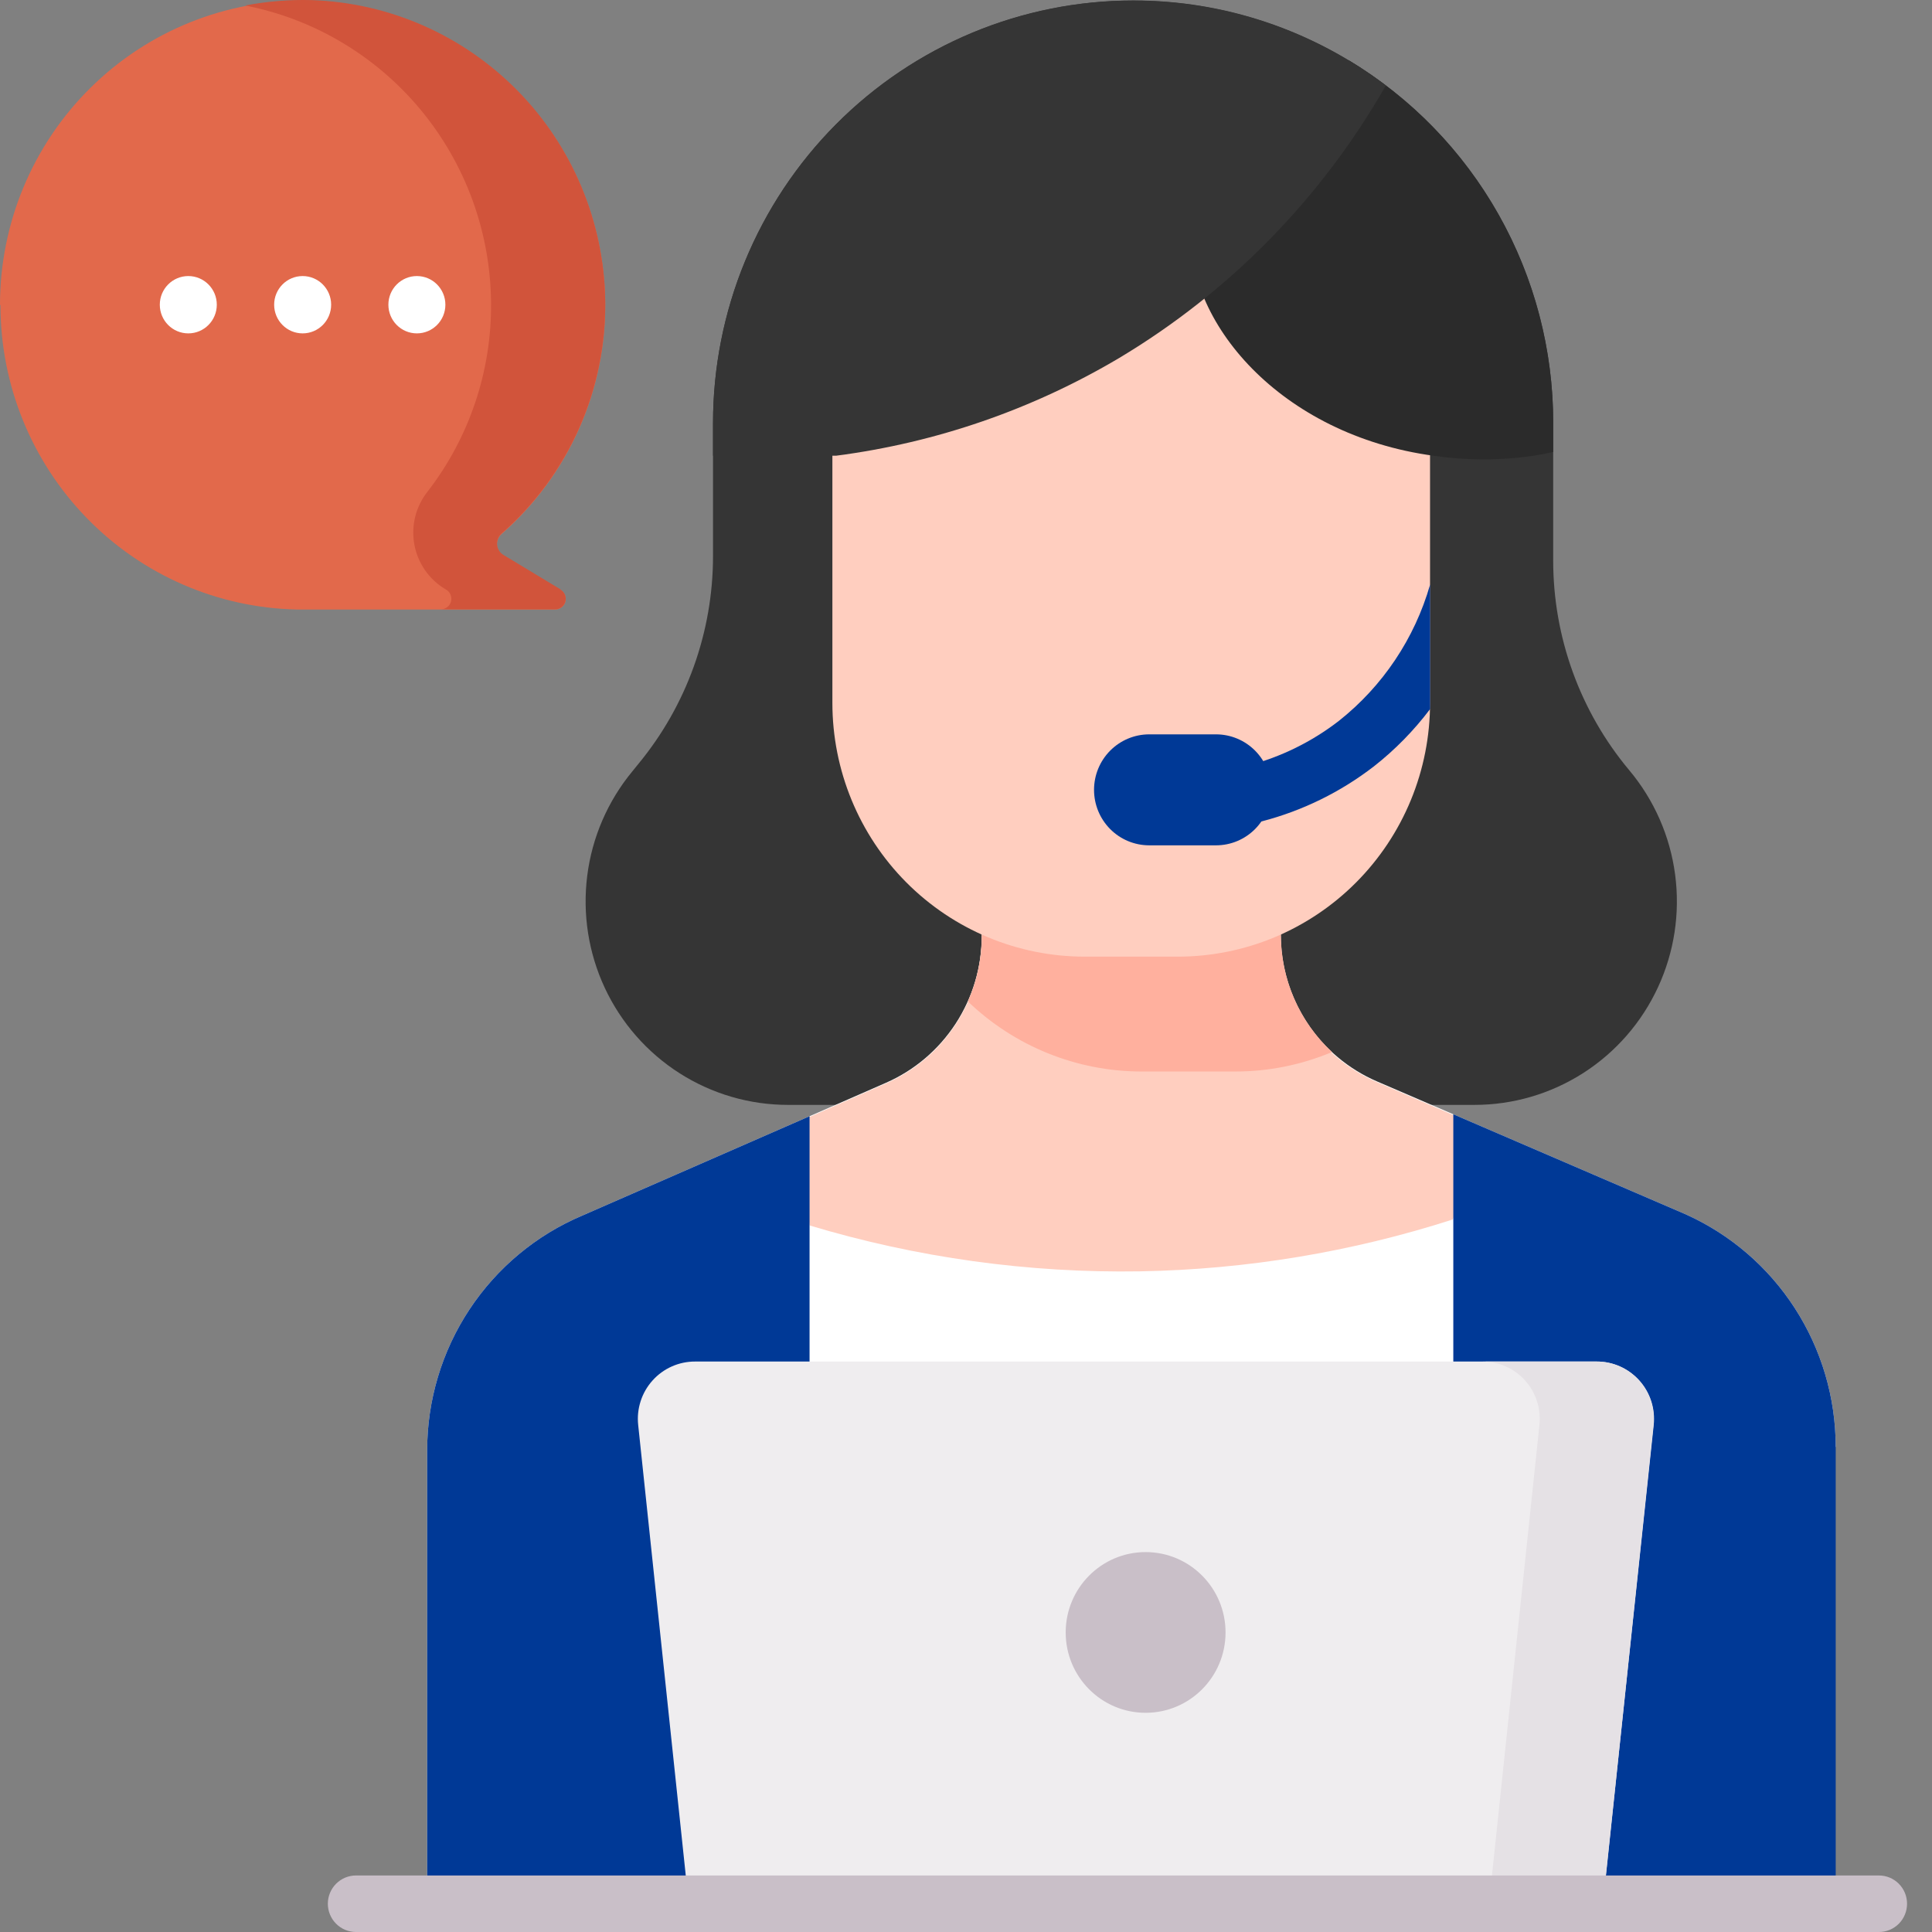 <svg width="70" height="70" viewBox="0 0 70 70" fill="none" xmlns="http://www.w3.org/2000/svg">
<rect x="0" y="0" width="70" height="70" fill="#808080" stroke="none"/>
<path d="M0 11.04C0 9.579 0.29 8.132 0.851 6.784C1.413 5.436 2.235 4.214 3.271 3.189C4.306 2.163 5.534 1.355 6.883 0.811C8.232 0.267 9.676 -0.001 11.129 0.021C13.993 0.071 16.724 1.244 18.742 3.289C20.759 5.333 21.904 8.089 21.931 10.969C21.943 12.556 21.613 14.127 20.965 15.574C20.316 17.021 19.363 18.309 18.172 19.351C18.115 19.401 18.071 19.463 18.043 19.534C18.014 19.604 18.003 19.68 18.01 19.756C18.017 19.831 18.042 19.904 18.082 19.968C18.122 20.032 18.177 20.085 18.242 20.124L20.308 21.37C20.381 21.412 20.439 21.477 20.471 21.556C20.503 21.634 20.509 21.721 20.487 21.803C20.465 21.885 20.416 21.957 20.348 22.008C20.281 22.059 20.198 22.086 20.114 22.084H10.757C7.888 22.024 5.157 20.837 3.15 18.776C1.142 16.715 0.017 13.946 0.017 11.061L0 11.04Z" fill="#E2694B"/>
<path d="M20.307 21.353L18.242 20.107C18.177 20.069 18.123 20.015 18.082 19.951C18.042 19.887 18.018 19.815 18.01 19.74C18.003 19.665 18.014 19.589 18.041 19.518C18.068 19.448 18.111 19.385 18.168 19.335C19.372 18.282 20.333 16.977 20.983 15.511C21.632 14.045 21.954 12.454 21.927 10.849C21.872 8.016 20.739 5.312 18.761 3.295C16.782 1.277 14.11 0.099 11.294 0.004C10.485 -0.018 9.676 0.048 8.881 0.199C11.371 0.684 13.618 2.02 15.242 3.979C16.866 5.939 17.767 8.402 17.792 10.953C17.818 13.438 17.006 15.858 15.486 17.819C15.277 18.084 15.126 18.392 15.044 18.721C14.963 19.049 14.952 19.392 15.012 19.726C15.073 20.059 15.204 20.376 15.396 20.654C15.588 20.933 15.837 21.167 16.127 21.341L16.168 21.366C16.239 21.408 16.294 21.472 16.325 21.549C16.356 21.625 16.362 21.709 16.342 21.789C16.321 21.869 16.276 21.94 16.212 21.992C16.147 22.044 16.068 22.073 15.986 22.076H20.117C20.2 22.076 20.281 22.048 20.347 21.998C20.413 21.947 20.461 21.876 20.483 21.795C20.505 21.715 20.5 21.629 20.469 21.551C20.438 21.474 20.383 21.409 20.311 21.366L20.307 21.353Z" fill="#D1543B"/>
<path d="M53.425 40.032H28.552C27.16 40.033 25.796 39.634 24.62 38.884C23.444 38.133 22.505 37.061 21.913 35.794C21.321 34.526 21.101 33.115 21.277 31.726C21.453 30.337 22.02 29.027 22.909 27.95L23.128 27.68C24.877 25.562 25.834 22.897 25.834 20.145V15.327C25.834 11.268 27.438 7.374 30.293 4.504C33.148 1.634 37.019 0.021 41.057 0.021C43.056 0.021 45.035 0.417 46.882 1.186C48.728 1.956 50.406 3.083 51.819 4.504C53.232 5.926 54.353 7.613 55.118 9.47C55.883 11.327 56.276 13.317 56.275 15.327V20.311C56.276 23.093 57.253 25.785 59.035 27.912C59.934 28.987 60.51 30.297 60.693 31.689C60.877 33.081 60.662 34.497 60.072 35.77C59.483 37.044 58.544 38.121 57.367 38.876C56.189 39.631 54.822 40.032 53.425 40.032Z" fill="#353535"/>
<path d="M66.499 52.426V68.961H15.477V52.55C15.477 50.734 16.01 48.958 17.009 47.445C18.009 45.932 19.43 44.748 21.095 44.044L29.332 40.443L32.104 39.23C33.133 38.778 34.008 38.034 34.624 37.09C35.239 36.146 35.568 35.042 35.57 33.913V32.846H46.406V33.859C46.404 34.993 46.735 36.102 47.355 37.049C47.976 37.996 48.859 38.738 49.896 39.184L61.05 43.986C62.675 44.71 64.056 45.893 65.025 47.391C65.995 48.89 66.511 50.639 66.511 52.426H66.499Z" fill="white"/>
<path d="M29.335 44.401C33.22 45.569 37.261 46.129 41.315 46.063C45.159 45.995 48.972 45.362 52.634 44.185L53.976 40.971L49.887 39.205C48.85 38.759 47.966 38.017 47.346 37.07C46.725 36.123 46.395 35.014 46.396 33.88V32.867H35.573V33.934C35.571 35.063 35.242 36.167 34.626 37.111C34.011 38.055 33.136 38.799 32.107 39.251L28.802 40.701L29.335 44.401Z" fill="#FFCEBF"/>
<path d="M61.05 43.986L52.656 40.372V68.961H66.511L66.511 52.426C66.511 50.639 65.995 48.89 65.025 47.391C64.056 45.893 62.675 44.71 61.05 43.986Z" fill="#003996"/>
<path d="M29.332 40.443V68.962L15.477 68.961V52.55C15.477 50.734 16.01 48.958 17.009 47.445C18.009 45.932 19.43 44.748 21.095 44.044L29.332 40.443Z" fill="#003996"/>
<path d="M44.743 38.823C45.952 38.825 47.148 38.585 48.263 38.117C47.678 37.575 47.211 36.916 46.892 36.184C46.572 35.451 46.408 34.659 46.408 33.859V32.846H35.573V33.913C35.573 34.731 35.401 35.539 35.069 36.285C36.766 37.916 39.025 38.825 41.373 38.823H44.743Z" fill="#FFB09E"/>
<path d="M51.813 16.46V25.469C51.814 26.676 51.578 27.872 51.119 28.987C50.66 30.102 49.987 31.115 49.138 31.969C48.29 32.822 47.282 33.499 46.173 33.962C45.064 34.423 43.876 34.661 42.675 34.661H39.3C36.876 34.661 34.551 33.693 32.836 31.969C31.122 30.245 30.159 27.907 30.159 25.469V16.46C30.159 14.874 30.785 13.353 31.901 12.231C33.017 11.109 34.529 10.479 36.107 10.479H45.869C47.446 10.48 48.958 11.111 50.072 12.233C51.187 13.354 51.813 14.875 51.813 16.46Z" fill="#FFCEBF"/>
<path d="M51.816 21.142C51.818 21.154 51.818 21.167 51.816 21.179C51.256 23.133 50.1 24.86 48.511 26.118C47.53 26.877 46.406 27.43 45.206 27.742C44.941 27.812 44.714 27.985 44.575 28.224C44.437 28.462 44.398 28.745 44.467 29.013C44.525 29.235 44.656 29.433 44.837 29.573C45.019 29.713 45.242 29.79 45.471 29.789C45.559 29.789 45.646 29.777 45.731 29.756C47.2 29.372 48.576 28.696 49.779 27.767C50.545 27.166 51.229 26.468 51.816 25.69C51.816 25.607 51.816 25.528 51.816 25.445V21.142Z" fill="#003996"/>
<path d="M44.063 30.628H41.634C41.105 30.627 40.597 30.415 40.223 30.038C39.849 29.661 39.639 29.15 39.639 28.618C39.639 28.085 39.849 27.575 40.223 27.198C40.597 26.821 41.105 26.608 41.634 26.607H44.059C44.589 26.607 45.098 26.819 45.473 27.196C45.848 27.573 46.059 28.085 46.059 28.618C46.059 29.15 45.848 29.661 45.474 30.038C45.1 30.415 44.593 30.627 44.063 30.628Z" fill="#003996"/>
<path d="M43.148 8.095C43.383 5.15 46.184 3.198 48.869 2.184C51.13 3.543 53 5.468 54.298 7.772C55.597 10.075 56.278 12.678 56.276 15.326V16.377C56.032 16.431 55.789 16.477 55.549 16.514C54.356 16.689 53.144 16.689 51.951 16.514C46.407 15.767 42.875 11.65 43.148 8.095Z" fill="#2B2B2B"/>
<path d="M41.056 0.017C44.361 0.011 47.576 1.094 50.211 3.099C47.889 7.171 44.561 10.572 40.548 12.972C37.404 14.837 33.916 16.041 30.295 16.511H25.834L25.834 15.327C25.834 13.317 26.227 11.326 26.991 9.468C27.756 7.611 28.877 5.923 30.291 4.501C31.704 3.079 33.383 1.952 35.23 1.182C37.077 0.413 39.057 0.017 41.056 0.017Z" fill="#353535"/>
<path d="M58.075 68.961H24.953L23.123 51.633C23.091 51.342 23.121 51.047 23.211 50.769C23.3 50.49 23.448 50.234 23.643 50.017C23.838 49.8 24.076 49.626 24.343 49.508C24.609 49.39 24.897 49.33 25.188 49.331H57.852C58.143 49.33 58.431 49.39 58.697 49.508C58.963 49.626 59.202 49.8 59.397 50.017C59.592 50.234 59.739 50.49 59.829 50.769C59.918 51.047 59.948 51.342 59.917 51.633L58.075 68.961Z" fill="#EFEDEF"/>
<path d="M57.842 49.331H53.711C54.002 49.33 54.29 49.39 54.556 49.508C54.823 49.626 55.061 49.8 55.256 50.017C55.451 50.234 55.598 50.49 55.688 50.769C55.778 51.047 55.808 51.342 55.776 51.633L53.95 68.961H58.081L59.907 51.633C59.938 51.342 59.908 51.047 59.819 50.769C59.729 50.49 59.582 50.234 59.387 50.017C59.192 49.8 58.953 49.626 58.687 49.508C58.421 49.39 58.133 49.33 57.842 49.331Z" fill="#E5E1E5"/>
<path d="M68.075 70H12.898C12.627 70 12.368 69.892 12.177 69.7C11.985 69.507 11.878 69.246 11.878 68.974C11.879 68.703 11.987 68.443 12.178 68.251C12.369 68.06 12.628 67.952 12.898 67.952H68.075C68.209 67.952 68.342 67.978 68.465 68.029C68.589 68.08 68.702 68.155 68.796 68.25C68.891 68.345 68.966 68.458 69.018 68.582C69.069 68.706 69.096 68.84 69.096 68.974C69.096 69.109 69.07 69.243 69.019 69.367C68.968 69.492 68.893 69.605 68.798 69.701C68.703 69.796 68.59 69.872 68.466 69.923C68.342 69.974 68.209 70.001 68.075 70Z" fill="#C9BFC8"/>
<path d="M41.508 62.058C43.107 62.058 44.404 60.755 44.404 59.147C44.404 57.539 43.107 56.235 41.508 56.235C39.909 56.235 38.612 57.539 38.612 59.147C38.612 60.755 39.909 62.058 41.508 62.058Z" fill="#C9BFC8"/>
<path d="M6.823 12.079C7.393 12.079 7.855 11.614 7.855 11.04C7.855 10.467 7.393 10.002 6.823 10.002C6.252 10.002 5.79 10.467 5.79 11.04C5.79 11.614 6.252 12.079 6.823 12.079Z" fill="white"/>
<path d="M10.965 12.079C11.536 12.079 11.998 11.614 11.998 11.04C11.998 10.467 11.536 10.002 10.965 10.002C10.395 10.002 9.933 10.467 9.933 11.04C9.933 11.614 10.395 12.079 10.965 12.079Z" fill="white"/>
<path d="M15.104 12.079C15.675 12.079 16.137 11.614 16.137 11.04C16.137 10.467 15.675 10.002 15.104 10.002C14.534 10.002 14.072 10.467 14.072 11.04C14.072 11.614 14.534 12.079 15.104 12.079Z" fill="white"/>
</svg>
